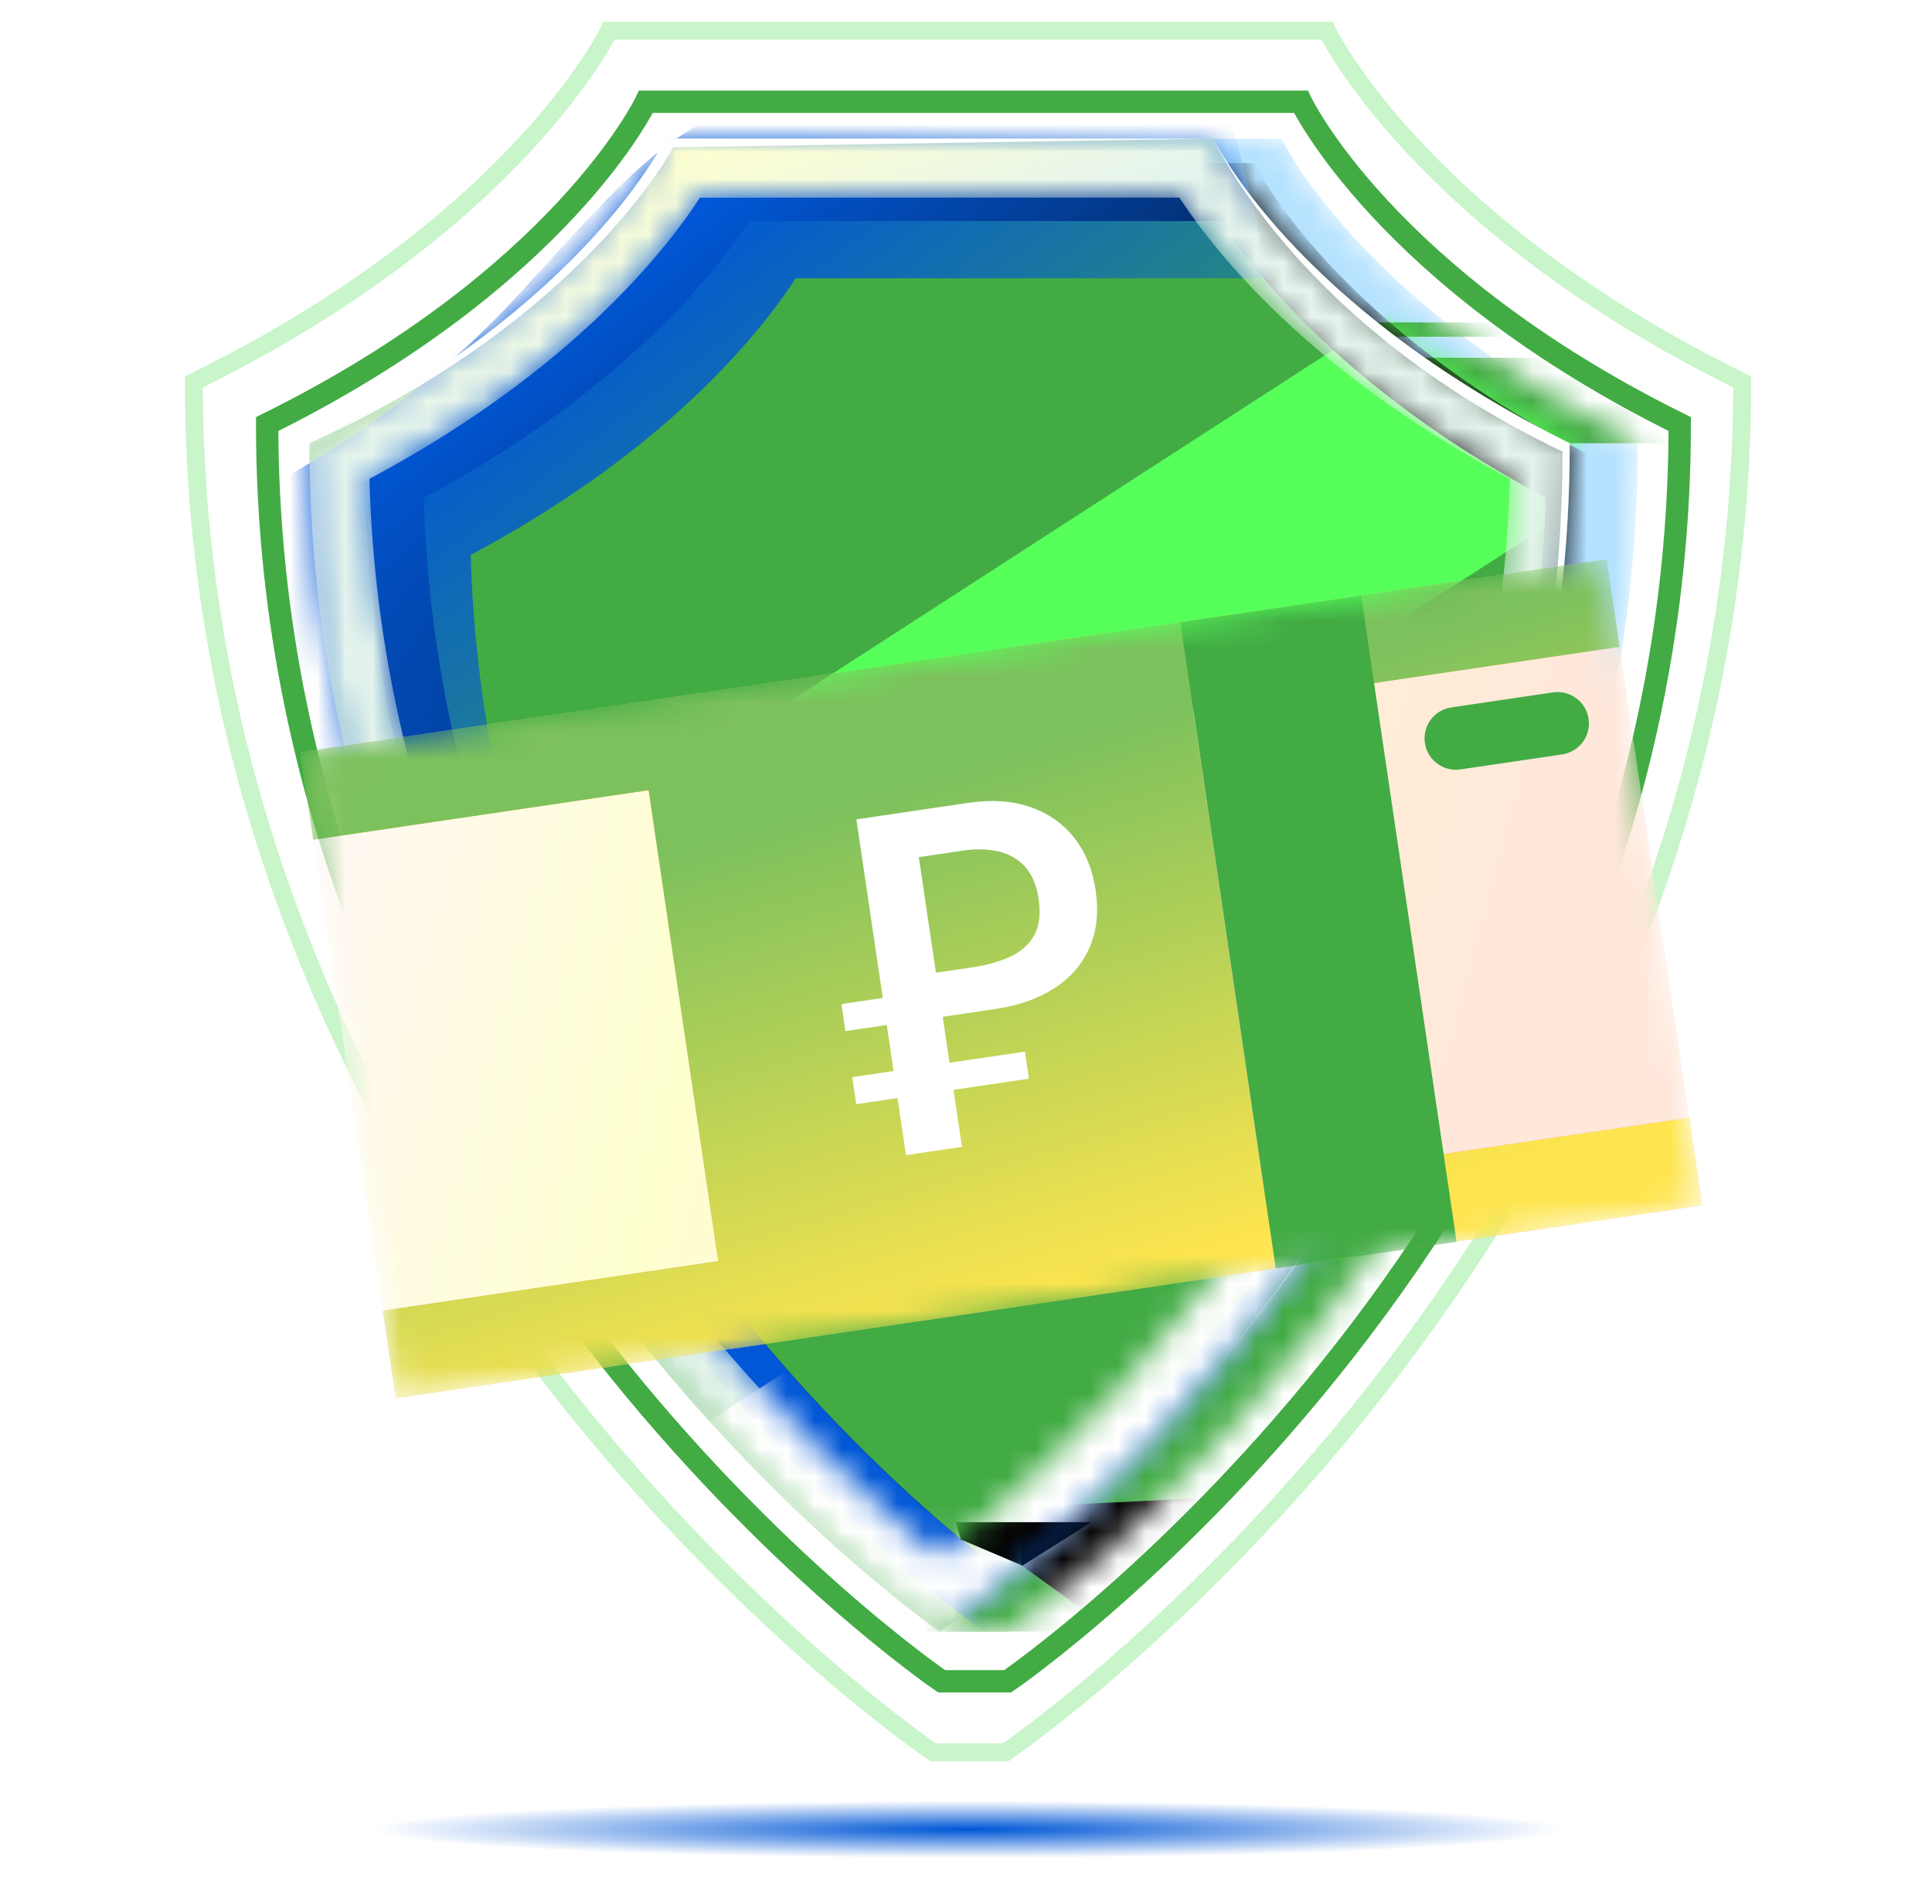 <svg width="70" height="69" viewBox="0 0 70 69" fill="none" xmlns="http://www.w3.org/2000/svg">
<g filter="url(#filter0_f_28686_150962)">
<ellipse cx="25.157" cy="1.038" rx="25.157" ry="1.038" transform="matrix(1 0 0 -1 9.914 67.328)" fill="url(#paint0_radial_28686_150962)"/>
</g>
<mask id="mask0_28686_150962" style="mask-type:alpha" maskUnits="userSpaceOnUse" x="13" y="5" width="47" height="55">
<path d="M13.438 16.063C23.505 11.06 26.345 5.025 26.345 5.025H46.434C46.434 5.025 49.274 11.06 59.342 16.063C59.342 43.301 36.648 59.029 36.507 59.123H34.043V57.391C28.299 52.61 13.438 38.105 13.438 16.063Z" fill="white"/>
</mask>
<g mask="url(#mask0_28686_150962)">
<path d="M13.438 16.063C23.505 11.06 26.345 5.025 26.345 5.025H46.434C46.434 5.025 49.274 11.06 59.342 16.063C59.342 43.301 36.648 59.029 36.507 59.123H34.043V57.391C28.299 52.61 13.438 38.105 13.438 16.063Z" fill="#B5E2FF"/>
<path d="M13.438 16.063C23.505 11.06 26.345 5.025 26.345 5.025H46.434C46.434 5.025 49.274 11.06 59.342 16.063C59.342 43.301 36.648 59.029 36.507 59.123H34.043V57.391C28.299 52.61 13.438 38.105 13.438 16.063Z" fill="url(#paint1_linear_28686_150962)"/>
<rect x="31.508" y="39.841" width="28.538" height="19.28" fill="#42AB44"/>
<rect x="45.953" y="33.425" width="14.884" height="4.002" fill="#42AB44"/>
<rect x="49.414" y="12.963" width="11.415" height="3.098" fill="#42AB44"/>
<rect x="44.922" y="11.684" width="11.415" height="0.517" fill="#42AB44"/>
<path d="M39.649 58.627L37 56.712L37 54.604L43.949 54.264L39.649 58.627Z" fill="#050304"/>
</g>
<mask id="mask1_28686_150962" style="mask-type:alpha" maskUnits="userSpaceOnUse" x="11" y="5" width="46" height="55">
<path d="M24.118 5.025C24.118 5.025 21.278 11.059 11.211 16.064C11.211 43.305 33.91 59.033 34.045 59.121V59.122L34.045 59.122L34.045 59.122L34.045 59.121C34.186 59.029 56.88 43.301 56.88 16.064C46.813 11.059 43.972 5.025 43.972 5.025H24.118Z" fill="white"/>
</mask>
<g mask="url(#mask1_28686_150962)">
<path d="M24.118 5.025C24.118 5.025 21.278 11.059 11.211 16.064C11.211 43.305 33.91 59.033 34.045 59.121V59.122L34.045 59.122L34.045 59.122L34.045 59.121C34.186 59.029 56.88 43.301 56.88 16.064C46.813 11.059 43.972 5.025 43.972 5.025H24.118Z" fill="#42AB44"/>
<path d="M76.021 -5.245L87.778 -1.476L-2.407 56.845L-14.165 53.076L76.021 -5.245Z" fill="#57FF5A"/>
<path d="M83.536 5.728L85.239 6.274L-4.947 64.595L-6.649 64.049L83.536 5.728Z" fill="#57FF5A"/>
<path fill-rule="evenodd" clip-rule="evenodd" d="M37.454 57.763C42.76 53.446 58.142 39.007 58.142 16.767C48.239 11.844 45.445 5.908 45.445 5.908H25.915C25.915 5.908 23.122 11.844 13.219 16.767C13.219 39.007 28.6 53.446 33.906 57.763C34.987 58.642 35.65 59.102 35.679 59.121C35.679 59.121 35.679 59.121 35.679 59.121C35.679 59.121 35.68 59.121 35.68 59.121V59.121L35.68 59.121L35.68 59.122L35.68 59.121C35.681 59.121 35.681 59.121 35.681 59.121C35.711 59.101 36.373 58.642 37.454 57.763ZM35.68 56.482C37.555 54.997 41.418 51.665 45.28 46.678C50.514 39.92 55.666 30.23 56.003 18.033C51.477 15.618 48.454 13.012 46.514 10.909C45.463 9.77 44.735 8.783 44.259 8.06C44.248 8.043 44.237 8.026 44.226 8.01H27.134C27.123 8.026 27.112 8.043 27.101 8.06C26.626 8.783 25.897 9.77 24.846 10.909C22.907 13.012 19.884 15.618 15.357 18.033C15.694 30.232 20.848 39.923 26.082 46.681C29.944 51.666 33.806 54.997 35.68 56.482Z" fill="#050304"/>
<path fill-rule="evenodd" clip-rule="evenodd" d="M37.454 57.763C42.76 53.446 58.142 39.007 58.142 16.767C48.239 11.844 45.445 5.908 45.445 5.908H25.915C25.915 5.908 23.122 11.844 13.219 16.767C13.219 39.007 28.6 53.446 33.906 57.763C34.987 58.642 35.65 59.102 35.679 59.121C35.679 59.121 35.679 59.121 35.679 59.121C35.679 59.121 35.68 59.121 35.68 59.121V59.121L35.68 59.121L35.68 59.122L35.68 59.121C35.681 59.121 35.681 59.121 35.681 59.121C35.711 59.101 36.373 58.642 37.454 57.763ZM35.68 56.482C37.555 54.997 41.418 51.665 45.28 46.678C50.514 39.92 55.666 30.23 56.003 18.033C51.477 15.618 48.454 13.012 46.514 10.909C45.463 9.77 44.735 8.783 44.259 8.06C44.248 8.043 44.237 8.026 44.226 8.01H27.134C27.123 8.026 27.112 8.043 27.101 8.06C26.626 8.783 25.897 9.77 24.846 10.909C22.907 13.012 19.884 15.618 15.357 18.033C15.694 30.232 20.848 39.923 26.082 46.681C29.944 51.666 33.806 54.997 35.68 56.482Z" fill="url(#paint2_linear_28686_150962)"/>
<g filter="url(#filter1_f_28686_150962)">
<path fill-rule="evenodd" clip-rule="evenodd" d="M34.913 56.462C32.927 54.666 30.353 52.078 27.78 48.755C22.545 41.997 17.392 32.306 17.055 20.108C21.581 17.692 24.604 15.087 26.544 12.984C27.594 11.845 28.323 10.858 28.798 10.135L28.831 10.084H45.923L45.956 10.135H46.087C45.884 9.544 45.68 8.679 45.457 7.736C45.04 5.967 44.559 3.926 43.899 2.915L26.331 4.051C24.033 4.928 22.293 6.835 19.777 9.594C19.417 9.988 19.041 10.401 18.645 10.83C16.706 12.933 13.682 15.538 9.156 17.954C9.493 30.153 17.581 41.053 22.815 47.811C26.391 52.428 31.869 56.391 34.913 56.462Z" fill="url(#paint3_linear_28686_150962)"/>
</g>
</g>
<mask id="mask2_28686_150962" style="mask-type:alpha" maskUnits="userSpaceOnUse" x="11" y="5" width="46" height="55">
<path fill-rule="evenodd" clip-rule="evenodd" d="M35.849 57.74C41.243 53.352 56.88 38.673 56.88 16.064C46.813 11.059 43.972 5.025 43.972 5.025H24.118C24.118 5.025 21.278 11.059 11.211 16.064C11.211 38.674 26.848 53.352 32.242 57.74C33.341 58.635 34.015 59.101 34.044 59.121C34.044 59.121 34.044 59.121 34.044 59.121C34.044 59.121 34.045 59.121 34.045 59.121V59.122L34.045 59.122L34.045 59.122L34.045 59.121C34.046 59.121 34.046 59.121 34.046 59.121C34.076 59.101 34.75 58.634 35.849 57.74ZM34.045 56.439C35.951 54.928 39.878 51.542 43.805 46.472C49.126 39.601 54.363 29.751 54.706 17.352C50.105 14.896 47.031 12.247 45.059 10.109C43.991 8.951 43.25 7.948 42.767 7.213C42.755 7.195 42.744 7.178 42.733 7.161H25.357C25.346 7.178 25.335 7.195 25.324 7.212C24.84 7.947 24.1 8.951 23.032 10.109C21.06 12.247 17.986 14.896 13.385 17.351C13.727 29.753 18.967 39.604 24.288 46.474C28.214 51.543 32.14 54.928 34.045 56.439Z" fill="white"/>
</mask>
<g mask="url(#mask2_28686_150962)">
<path fill-rule="evenodd" clip-rule="evenodd" d="M35.849 57.74C41.243 53.352 56.88 38.673 56.88 16.064C46.813 11.059 43.972 5.025 43.972 5.025H24.118C24.118 5.025 21.278 11.059 11.211 16.064C11.211 38.674 26.848 53.352 32.242 57.74C33.341 58.635 34.015 59.101 34.044 59.121L34.045 59.121V59.122L34.045 59.122L34.045 59.122L34.045 59.121L34.046 59.121C34.076 59.101 34.75 58.634 35.849 57.74ZM34.045 56.439C35.951 54.928 39.878 51.542 43.805 46.472C49.126 39.601 54.363 29.751 54.706 17.352C50.105 14.896 47.031 12.247 45.059 10.109C43.991 8.951 43.25 7.948 42.767 7.213C42.755 7.195 42.744 7.178 42.733 7.161H25.357C25.346 7.178 25.335 7.195 25.324 7.212C24.84 7.947 24.1 8.951 23.032 10.109C21.06 12.247 17.986 14.896 13.385 17.351C13.727 29.753 18.967 39.604 24.288 46.474C28.214 51.543 32.14 54.928 34.045 56.439Z" fill="#E5F4ED"/>
<path fill-rule="evenodd" clip-rule="evenodd" d="M35.849 57.74C41.243 53.352 56.88 38.673 56.88 16.064C46.813 11.059 43.972 5.025 43.972 5.025H24.118C24.118 5.025 21.278 11.059 11.211 16.064C11.211 38.674 26.848 53.352 32.242 57.74C33.341 58.635 34.015 59.101 34.044 59.121L34.045 59.121V59.122L34.045 59.122L34.045 59.122L34.045 59.121L34.046 59.121C34.076 59.101 34.75 58.634 35.849 57.74ZM34.045 56.439C35.951 54.928 39.878 51.542 43.805 46.472C49.126 39.601 54.363 29.751 54.706 17.352C50.105 14.896 47.031 12.247 45.059 10.109C43.991 8.951 43.25 7.948 42.767 7.213C42.755 7.195 42.744 7.178 42.733 7.161H25.357C25.346 7.178 25.335 7.195 25.324 7.212C24.84 7.947 24.1 8.951 23.032 10.109C21.06 12.247 17.986 14.896 13.385 17.351C13.727 29.753 18.967 39.604 24.288 46.474C28.214 51.543 32.14 54.928 34.045 56.439Z" fill="url(#paint4_linear_28686_150962)"/>
<path d="M58.765 30.108L99.977 43.323L50.825 75.103L9.614 61.888L58.765 30.108Z" fill="white"/>
<path d="M37.046 56.73L34.813 55.783L34.625 55.157H39.544L37.046 56.73Z" fill="#050304"/>
<path d="M40.775 29.041L44.846 30.346L13.618 50.541L9.546 49.236L40.775 29.041Z" fill="white"/>
</g>
<path d="M11.203 16.062C21.118 11.617 24.395 5.337 24.395 5.337L43.964 5.023C43.964 5.023 46.957 11.749 56.611 16.364C56.611 31.646 49.587 43.167 43.368 50.385C49.68 43.083 56.872 31.396 56.872 16.062C46.805 11.058 43.964 5.023 43.964 5.023H24.11C24.11 5.023 21.27 11.058 11.203 16.062Z" fill="white"/>
<path d="M9.68 15.366C20.384 10.071 23.404 3.687 23.404 3.687H47.135C47.135 3.687 50.155 10.072 60.86 15.365C60.86 44.183 36.659 60.824 36.509 60.922H34.117C33.974 60.829 9.68 44.187 9.68 15.366Z" stroke="#42AB44" stroke-width="0.81"/>
<path d="M7.023 13.841C18.757 8.07 22.067 1.112 22.067 1.112H48.079C48.079 1.112 51.389 8.072 63.123 13.841C63.123 45.251 36.596 63.389 36.432 63.496H33.809C33.652 63.395 7.023 45.256 7.023 13.841Z" stroke="#C8F5C9" stroke-width="0.648"/>
<mask id="mask3_28686_150962" style="mask-type:alpha" maskUnits="userSpaceOnUse" x="10" y="20" width="52" height="31">
<path d="M58.215 20.267L10.883 27.258L14.341 50.672L61.673 43.681L58.215 20.267Z" fill="white"/>
</mask>
<g mask="url(#mask3_28686_150962)">
<path d="M58.215 20.267L10.883 27.258L14.341 50.672L61.673 43.681L58.215 20.267Z" fill="url(#paint5_linear_28686_150962)"/>
<path fill-rule="evenodd" clip-rule="evenodd" d="M58.215 20.264L10.883 27.255L11.351 30.427L23.502 28.632L26.023 45.698L13.872 47.493L14.341 50.664L26.491 48.87L26.493 48.879L46.216 45.965L46.215 45.956L61.672 43.673L61.204 40.502L45.746 42.785L43.225 25.719L58.683 23.436L58.215 20.264Z" fill="url(#paint6_linear_28686_150962)"/>
<path fill-rule="evenodd" clip-rule="evenodd" d="M58.215 20.264L10.883 27.255L11.351 30.427L23.502 28.632L26.023 45.698L13.872 47.493L14.341 50.664L26.491 48.87L26.493 48.879L46.216 45.965L46.215 45.956L61.672 43.673L61.204 40.502L45.746 42.785L43.225 25.719L58.683 23.436L58.215 20.264Z" fill="url(#paint7_linear_28686_150962)"/>
<path d="M49.316 21.582L42.766 22.549L46.224 45.964L52.775 44.996L49.316 21.582Z" fill="#42AB44"/>
<path d="M56.6 27.336L52.916 27.88C52.296 27.972 51.718 27.543 51.627 26.923C51.535 26.302 51.964 25.725 52.584 25.633L56.268 25.089C56.888 24.998 57.466 25.427 57.557 26.047C57.649 26.667 57.22 27.244 56.6 27.336Z" fill="#42AB44"/>
<path d="M34.849 41.558L32.825 41.856L32.129 37.141L30.632 37.363L30.487 36.383L31.984 36.161L31.029 29.691L35.084 29.091C35.923 28.968 36.667 29.017 37.319 29.239C37.971 29.462 38.502 29.831 38.913 30.347C39.322 30.864 39.585 31.501 39.697 32.263C39.812 33.035 39.739 33.723 39.479 34.327C39.219 34.93 38.795 35.422 38.209 35.803C37.622 36.185 36.907 36.438 36.063 36.562L34.156 36.844L34.853 41.557L34.849 41.558ZM37.135 38.106L37.279 39.086L31.023 40.01L30.878 39.03L37.135 38.106ZM35.219 35.055C35.724 34.981 36.173 34.857 36.568 34.682C36.96 34.509 37.258 34.255 37.456 33.918C37.654 33.582 37.713 33.132 37.629 32.567C37.558 32.085 37.401 31.704 37.157 31.425C36.913 31.146 36.595 30.958 36.207 30.859C35.82 30.761 35.37 30.751 34.859 30.827L33.291 31.058L33.91 35.247L35.219 35.054L35.219 35.055Z" fill="white"/>
</g>
<defs>
<filter id="filter0_f_28686_150962" x="5.863" y="61.202" width="58.414" height="10.178" filterUnits="userSpaceOnUse" color-interpolation-filters="sRGB">
<feFlood flood-opacity="0" result="BackgroundImageFix"/>
<feBlend mode="normal" in="SourceGraphic" in2="BackgroundImageFix" result="shape"/>
<feGaussianBlur stdDeviation="2.025" result="effect1_foregroundBlur_28686_150962"/>
</filter>
<filter id="filter1_f_28686_150962" x="-3.807" y="-10.048" width="62.855" height="79.473" filterUnits="userSpaceOnUse" color-interpolation-filters="sRGB">
<feFlood flood-opacity="0" result="BackgroundImageFix"/>
<feBlend mode="normal" in="SourceGraphic" in2="BackgroundImageFix" result="shape"/>
<feGaussianBlur stdDeviation="6.481" result="effect1_foregroundBlur_28686_150962"/>
</filter>
<radialGradient id="paint0_radial_28686_150962" cx="0" cy="0" r="1" gradientUnits="userSpaceOnUse" gradientTransform="translate(25.157 1.038) rotate(90) scale(1.038 21.56)">
<stop stop-color="#0057D6"/>
<stop offset="1" stop-color="#0057D6" stop-opacity="0"/>
</radialGradient>
<linearGradient id="paint1_linear_28686_150962" x1="48.379" y1="59.124" x2="48.379" y2="23.293" gradientUnits="userSpaceOnUse">
<stop stop-color="#42AB44"/>
<stop offset="1" stop-color="#42AB44" stop-opacity="0"/>
</linearGradient>
<linearGradient id="paint2_linear_28686_150962" x1="25.223" y1="37.985" x2="25.223" y2="17.617" gradientUnits="userSpaceOnUse">
<stop stop-color="#0157D6"/>
<stop offset="1" stop-color="#0157D6" stop-opacity="0"/>
</linearGradient>
<linearGradient id="paint3_linear_28686_150962" x1="18.272" y1="13.078" x2="33.465" y2="33.133" gradientUnits="userSpaceOnUse">
<stop stop-color="#0157D6"/>
<stop offset="1" stop-color="#0157D6" stop-opacity="0"/>
</linearGradient>
<linearGradient id="paint4_linear_28686_150962" x1="24.461" y1="5.351" x2="26.698" y2="11.748" gradientUnits="userSpaceOnUse">
<stop stop-color="#FEFFCF"/>
<stop offset="1" stop-color="#FEFFCF" stop-opacity="0"/>
</linearGradient>
<linearGradient id="paint5_linear_28686_150962" x1="11.309" y1="30.144" x2="53.397" y2="41.424" gradientUnits="userSpaceOnUse">
<stop stop-color="#FFF7F4"/>
<stop offset="0.342" stop-color="#FEFFCF"/>
<stop offset="1" stop-color="#FFE7DA"/>
<stop offset="1" stop-color="#FFE7DA"/>
</linearGradient>
<linearGradient id="paint6_linear_28686_150962" x1="23.965" y1="21.464" x2="33.237" y2="43.358" gradientUnits="userSpaceOnUse">
<stop stop-color="#FFCA42"/>
<stop offset="1" stop-color="#FFA183"/>
</linearGradient>
<linearGradient id="paint7_linear_28686_150962" x1="24.918" y1="30.839" x2="30.439" y2="49.426" gradientUnits="userSpaceOnUse">
<stop stop-color="#7DC15D"/>
<stop offset="1" stop-color="#FEE54F"/>
</linearGradient>
</defs>
</svg>

